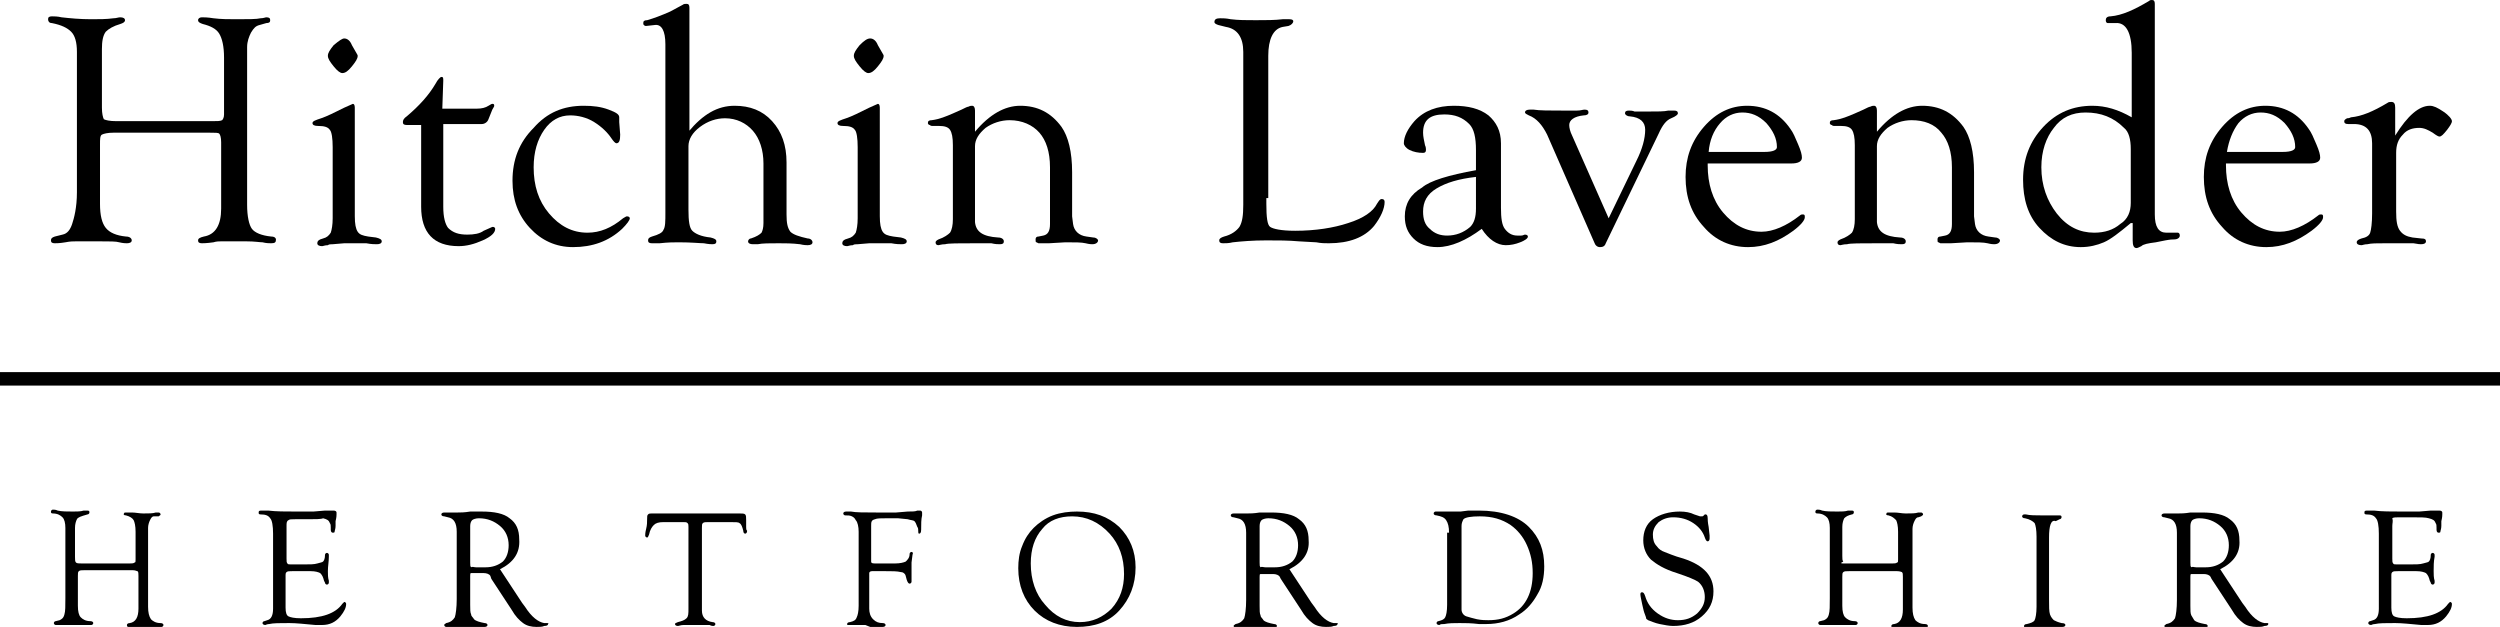 <?xml version="1.0" encoding="utf-8"?>
<!-- Generator: Adobe Illustrator 25.2.0, SVG Export Plug-In . SVG Version: 6.00 Build 0)  -->
<svg version="1.1" id="Layer_1" xmlns="http://www.w3.org/2000/svg" xmlns:xlink="http://www.w3.org/1999/xlink" x="0px" y="0px"
	 viewBox="0 0 260 65.2" style="enable-background:new 0 0 260 65.2;" xml:space="preserve">
<g>
	<g>
		<path d="M12.1,12.6h10c0.5,0,0.8,0,1-0.1c0.1-0.1,0.2-0.3,0.2-0.6V6c0-1.2-0.2-2-0.5-2.5c-0.3-0.5-0.9-0.8-1.7-1
			c-0.3-0.1-0.5-0.2-0.5-0.4c0-0.2,0.2-0.3,0.4-0.3c0.2,0,0.6,0,1.2,0.1C23,2,23.8,2,24.6,2c1.2,0,2.1,0,2.5-0.1
			c0.3,0,0.5-0.1,0.6-0.1c0.3,0,0.4,0.1,0.4,0.3c0,0.2-0.1,0.3-0.4,0.3l-0.7,0.2c-0.4,0.1-0.6,0.3-0.9,0.8c-0.2,0.4-0.4,0.9-0.4,1.5
			v16.4c0,1.2,0.2,2.1,0.5,2.5s1,0.7,2,0.8c0.4,0,0.5,0.2,0.5,0.3c0,0.3-0.1,0.4-0.5,0.4c-0.2,0-0.5,0-0.9-0.1
			c-0.3,0-0.8-0.1-1.7-0.1l-1.3,0l-1.3,0c-0.2,0-0.5,0-0.8,0.1c-0.7,0.1-1.1,0.1-1.2,0.1c-0.3,0-0.4-0.1-0.4-0.3
			c0-0.2,0.2-0.3,0.6-0.4c1.2-0.2,1.8-1.2,1.8-2.9l0-0.7v-6.2c0-0.5-0.1-0.8-0.2-0.9c-0.1-0.1-0.4-0.1-1-0.1h-10
			c-0.6,0-1,0.1-1.2,0.2c-0.2,0.1-0.2,0.5-0.2,1v6.2c0,1.2,0.2,2,0.6,2.5c0.4,0.5,1.1,0.8,2.1,0.9c0.4,0,0.6,0.2,0.6,0.4
			c0,0.2-0.2,0.3-0.5,0.3c-0.1,0-0.4,0-0.8-0.1c-0.3-0.1-1-0.1-2-0.1l-1.4,0l-1.1,0c-0.3,0-0.6,0-1.1,0.1c-0.6,0.1-0.9,0.1-1.1,0.1
			c-0.3,0-0.4-0.1-0.4-0.3c0-0.2,0.1-0.3,0.4-0.4l0.8-0.2c0.5-0.1,0.8-0.5,1-1.1S8,21.6,8,20V5.4c0-1-0.2-1.7-0.6-2.1
			c-0.4-0.4-1-0.7-2-0.9C5.1,2.4,5,2.2,5,2c0-0.2,0.1-0.3,0.4-0.3c0.2,0,0.6,0,1,0.1C7.3,1.9,8.3,2,9.5,2c0.8,0,1.6,0,2.3-0.1
			c0.3,0,0.5-0.1,0.7-0.1c0.3,0,0.5,0.1,0.5,0.3c0,0.2-0.2,0.3-0.5,0.4C11.8,2.7,11.3,3,11,3.3c-0.3,0.4-0.4,1-0.4,1.8v6.1
			c0,0.6,0.1,1,0.2,1.2C11,12.5,11.4,12.6,12.1,12.6z"/>
		<path d="M36.9,22.5c0,0.8,0.1,1.3,0.3,1.6c0.2,0.3,0.5,0.4,1.1,0.5l0.8,0.1c0.4,0.1,0.6,0.2,0.6,0.4c0,0.2-0.2,0.3-0.5,0.3
			c-0.2,0-0.6,0-1.1-0.1c-0.3,0-0.7,0-1.2,0l-1.1,0l-1.2,0.1c-0.2,0-0.4,0-0.5,0.1c-0.3,0-0.5,0.1-0.6,0.1c-0.3,0-0.5-0.1-0.5-0.3
			c0-0.2,0.1-0.3,0.3-0.4l0.3-0.1c0.4-0.1,0.6-0.3,0.8-0.6c0.1-0.3,0.2-0.8,0.2-1.5v-7.4c0-0.9-0.1-1.6-0.3-1.8
			c-0.2-0.3-0.6-0.4-1.2-0.4c-0.4,0-0.6-0.1-0.6-0.3c0-0.2,0.3-0.3,0.9-0.5c0.6-0.2,1.4-0.6,2.4-1.1l0.9-0.4c0.1,0,0.2,0.1,0.2,0.4
			V22.5z M35.8,4c0.3,0,0.6,0.2,0.8,0.7l0.4,0.7c0.1,0.2,0.2,0.3,0.2,0.4c0,0.3-0.2,0.6-0.6,1.1c-0.4,0.5-0.7,0.7-1,0.7
			c-0.2,0-0.5-0.2-0.9-0.7c-0.4-0.5-0.6-0.8-0.6-1.1c0-0.3,0.2-0.6,0.6-1.1C35.3,4.2,35.6,4,35.8,4z"/>
		<path d="M46.1,13v8.5c0,1.1,0.2,1.8,0.5,2.2c0.5,0.5,1.1,0.7,2,0.7c0.7,0,1.3-0.1,1.7-0.4l0.9-0.4l0.1,0c0.1,0,0.2,0.1,0.2,0.2
			c0,0.4-0.4,0.8-1.3,1.2s-1.7,0.6-2.5,0.6c-2.6,0-3.9-1.4-3.9-4.1V13h-1.5c-0.3,0-0.4-0.1-0.4-0.3c0-0.2,0.1-0.4,0.4-0.6
			c1.3-1.1,2.3-2.2,3-3.4C45.5,8.3,45.8,8,45.9,8c0.2,0,0.2,0.1,0.2,0.4l-0.1,2.9h3.6c0.5,0,0.9-0.1,1.2-0.3
			c0.2-0.1,0.3-0.2,0.4-0.2c0.1,0,0.2,0,0.2,0.2c0,0.1-0.1,0.2-0.2,0.4l-0.4,1c-0.1,0.3-0.4,0.5-0.7,0.5H46.1z"/>
		<path d="M60.7,11c1,0,1.8,0.1,2.6,0.4s1.1,0.5,1.1,0.8l0,0.5l0.1,1.3c0,0.6-0.1,0.9-0.4,0.9c-0.1,0-0.3-0.2-0.5-0.5
			c-0.4-0.6-1-1.2-1.8-1.7C61,12.2,60.1,12,59.3,12c-1.1,0-2,0.5-2.7,1.5c-0.7,1-1.1,2.3-1.1,3.9c0,1.9,0.5,3.5,1.6,4.8
			c1.1,1.3,2.4,2,4,2c1.3,0,2.5-0.5,3.7-1.5c0.2-0.1,0.3-0.2,0.4-0.2c0.2,0,0.3,0.1,0.3,0.2c0,0.2-0.3,0.6-0.8,1.1
			c-1.4,1.3-3.1,1.9-5.1,1.9c-1.8,0-3.3-0.7-4.5-2c-1.2-1.3-1.8-2.9-1.8-4.9c0-2.2,0.7-4,2.2-5.5C56.9,11.7,58.6,11,60.7,11z"/>
		<path d="M71.6,13.7c1.5-1.8,3-2.7,4.8-2.7c1.6,0,2.9,0.5,3.9,1.6c1,1.1,1.5,2.5,1.5,4.3v5.4c0,0.9,0.1,1.4,0.4,1.8
			c0.3,0.3,0.9,0.5,1.8,0.7c0.3,0,0.5,0.2,0.5,0.4c0,0.2-0.2,0.3-0.5,0.3c-0.1,0-0.4,0-0.8-0.1c-0.8-0.1-1.6-0.1-2.2-0.1
			c-1,0-1.7,0-2.2,0.1c-0.3,0-0.4,0-0.5,0c-0.3,0-0.5-0.1-0.5-0.3c0-0.1,0.1-0.3,0.3-0.3c0.6-0.2,0.9-0.4,1.1-0.6
			c0.1-0.2,0.2-0.5,0.2-1l0-0.5V17c0-1.4-0.4-2.6-1.1-3.4c-0.7-0.8-1.7-1.3-2.9-1.3c-0.9,0-1.8,0.3-2.6,0.9c-0.8,0.6-1.2,1.3-1.2,2
			v6.6c0,1.2,0.1,1.9,0.4,2.2c0.3,0.3,0.9,0.6,1.9,0.7c0.4,0.1,0.6,0.2,0.6,0.4c0,0.2-0.1,0.3-0.4,0.3c-0.1,0-0.4,0-0.9-0.1
			c-0.4,0-1.3-0.1-2.6-0.1c-0.5,0-1.1,0-2,0.1c-0.4,0-0.6,0-0.8,0c-0.3,0-0.4-0.1-0.4-0.3c0-0.2,0.1-0.3,0.4-0.4
			c0.7-0.2,1.1-0.4,1.2-0.7c0.2-0.3,0.2-0.9,0.2-1.8V4.6c0-1.4-0.4-2.1-1.1-2l-0.9,0.1c-0.1,0-0.2,0-0.2-0.1c-0.1,0-0.1-0.1-0.1-0.2
			c0-0.2,0.1-0.3,0.4-0.3c0.7-0.2,1.5-0.5,2.4-0.9L71,0.5c0.1-0.1,0.3-0.1,0.4-0.1c0.2,0,0.3,0.1,0.3,0.4c0,0.1,0,0.2,0,0.4
			c0,0.2,0,0.5,0,0.9V13.7z"/>
		<path d="M91.5,22.5c0,0.8,0.1,1.3,0.3,1.6c0.2,0.3,0.5,0.4,1.1,0.5l0.8,0.1c0.4,0.1,0.6,0.2,0.6,0.4c0,0.2-0.2,0.3-0.5,0.3
			c-0.2,0-0.6,0-1.1-0.1c-0.3,0-0.7,0-1.2,0l-1.1,0l-1.2,0.1c-0.2,0-0.4,0-0.5,0.1c-0.3,0-0.5,0.1-0.6,0.1c-0.3,0-0.5-0.1-0.5-0.3
			c0-0.2,0.1-0.3,0.3-0.4l0.3-0.1c0.4-0.1,0.6-0.3,0.8-0.6c0.1-0.3,0.2-0.8,0.2-1.5v-7.4c0-0.9-0.1-1.6-0.3-1.8
			c-0.2-0.3-0.6-0.4-1.2-0.4c-0.4,0-0.6-0.1-0.6-0.3c0-0.2,0.3-0.3,0.9-0.5c0.6-0.2,1.4-0.6,2.4-1.1l0.9-0.4c0.1,0,0.2,0.1,0.2,0.4
			V22.5z M90.5,4c0.3,0,0.6,0.2,0.8,0.7l0.4,0.7c0.1,0.2,0.2,0.3,0.2,0.4c0,0.3-0.2,0.6-0.6,1.1c-0.4,0.5-0.7,0.7-1,0.7
			c-0.2,0-0.5-0.2-0.9-0.7c-0.4-0.5-0.6-0.8-0.6-1.1c0-0.3,0.2-0.6,0.6-1.1C89.9,4.2,90.2,4,90.5,4z"/>
		<path d="M101.4,13.7c1.5-1.8,3.1-2.7,4.7-2.7c1.8,0,3.2,0.7,4.3,2.2c0.7,1,1.1,2.6,1.1,4.7v4.1l0,0.5l0.1,0.8
			c0.1,0.7,0.6,1.2,1.4,1.3l0.7,0.1c0.3,0,0.5,0.2,0.5,0.3c0,0.2-0.2,0.4-0.6,0.4c-0.1,0-0.3,0-0.7-0.1c-0.4-0.1-1.1-0.1-2.1-0.1
			l-1.7,0.1h-0.6l-0.5,0l-0.2-0.1c-0.1,0-0.1-0.1-0.1-0.3c0-0.2,0.1-0.3,0.3-0.3l0.5-0.1c0.5-0.1,0.7-0.5,0.7-1.2v-5.9
			c0-1.6-0.4-2.8-1.1-3.6s-1.8-1.3-3.1-1.3c-0.9,0-1.8,0.3-2.5,0.8c-0.7,0.6-1.1,1.2-1.1,1.9v6.5l0,0.5l0,0.9c0.1,1,0.8,1.5,2.4,1.6
			c0.4,0,0.6,0.2,0.6,0.4s-0.1,0.3-0.4,0.3c-0.2,0-0.5,0-0.9-0.1c-0.2,0-0.7,0-1.6,0c-1.8,0-2.9,0-3.2,0.1c-0.4,0-0.6,0.1-0.7,0.1
			c-0.2,0-0.3-0.1-0.3-0.3c0-0.1,0.1-0.2,0.3-0.3c0.6-0.2,1-0.5,1.2-0.7c0.2-0.3,0.3-0.8,0.3-1.4v-7.7c0-0.8-0.1-1.3-0.3-1.6
			s-0.6-0.4-1.1-0.4l-0.7,0c-0.1,0-0.2,0-0.3-0.1c-0.1,0-0.2-0.1-0.2-0.2c0-0.2,0.1-0.3,0.4-0.3c0.8-0.1,1.5-0.4,2.2-0.7l0.9-0.4
			c0.4-0.2,0.6-0.3,0.7-0.3c0.2-0.1,0.3-0.1,0.4-0.1c0.2,0,0.3,0.2,0.3,0.5c0,0.2,0,0.4,0,0.6V13.7z"/>
		<path d="M131.7,20.6l0,0.6c0,1.4,0.1,2.2,0.4,2.4c0.3,0.2,1.1,0.4,2.6,0.4c2.1,0,4-0.3,5.5-0.8c1.6-0.5,2.6-1.2,3-2
			c0.2-0.3,0.3-0.5,0.5-0.5c0.2,0,0.3,0.1,0.3,0.3c0,0.7-0.4,1.6-1.1,2.5c-1,1.2-2.6,1.8-4.7,1.8c-0.4,0-0.8,0-1.3-0.1l-1.8-0.1
			c-1.1-0.1-2.2-0.1-3.4-0.1c-1.4,0-2.6,0.1-3.5,0.2c-0.4,0.1-0.7,0.1-1,0.1c-0.3,0-0.4-0.1-0.4-0.3c0-0.2,0.2-0.3,0.5-0.4
			c0.8-0.2,1.3-0.6,1.6-1c0.3-0.5,0.4-1.2,0.4-2.3l0-0.8V5.4c0-1.5-0.6-2.4-1.8-2.6l-0.8-0.2c-0.3-0.1-0.4-0.2-0.4-0.3
			c0-0.3,0.2-0.4,0.6-0.4c0.3,0,0.6,0,1.1,0.1c0.8,0.1,1.6,0.1,2.6,0.1c1,0,2,0,2.8-0.1c0.4,0,0.7,0,0.7,0c0.3,0,0.4,0.1,0.4,0.2
			c0,0.2-0.2,0.4-0.5,0.5l-0.6,0.1c-1,0.2-1.5,1.3-1.5,3V20.6z"/>
		<path d="M153.5,17.7v-2.1c0-1.3-0.2-2.2-0.7-2.7c-0.7-0.7-1.5-1-2.6-1c-1.5,0-2.2,0.6-2.2,1.9c0,0.4,0.1,0.8,0.2,1.3
			c0.1,0.2,0.1,0.4,0.1,0.5c0,0.2-0.1,0.3-0.3,0.3c-0.5,0-1-0.1-1.4-0.3c-0.4-0.2-0.6-0.5-0.6-0.7c0-0.7,0.4-1.5,1.1-2.3
			c1-1.1,2.4-1.6,4.1-1.6c1.5,0,2.7,0.3,3.6,1c0.8,0.7,1.3,1.6,1.3,2.9v6.7c0,1.1,0.1,1.8,0.4,2.2c0.3,0.4,0.7,0.7,1.3,0.7
			c0.2,0,0.3,0,0.4,0c0.2,0,0.3-0.1,0.4-0.1c0.2,0,0.3,0.1,0.3,0.2c0,0.2-0.3,0.4-0.8,0.6c-0.5,0.2-1,0.3-1.5,0.3
			c-0.9,0-1.8-0.6-2.5-1.7c-1.6,1.2-3.2,1.9-4.6,1.9c-1.1,0-1.9-0.3-2.5-0.9c-0.6-0.6-0.9-1.3-0.9-2.3c0-1.3,0.6-2.3,1.8-3
			C148.7,18.8,150.7,18.2,153.5,17.7z M153.5,18.4c-1.8,0.2-3.1,0.6-4.1,1.2c-1,0.6-1.4,1.4-1.4,2.4c0,0.8,0.2,1.4,0.7,1.8
			c0.5,0.5,1.1,0.7,1.8,0.7c0.9,0,1.7-0.3,2.4-0.9c0.4-0.4,0.6-1,0.6-1.9V18.4z"/>
		<path d="M167.3,22.7l2.9-6c0.6-1.2,0.9-2.3,0.9-3.2c0-0.8-0.5-1.3-1.6-1.4c-0.3,0-0.5-0.2-0.5-0.3c0-0.2,0.1-0.3,0.4-0.3
			c0.1,0,0.4,0,0.6,0.1c0.2,0,0.6,0,1.2,0c1.2,0,1.9,0,2.3-0.1c0.3,0,0.5,0,0.6,0c0.3,0,0.4,0.1,0.4,0.3c0,0.1-0.2,0.3-0.7,0.5
			c-0.5,0.2-0.9,0.7-1.3,1.6L167,25.3c-0.1,0.3-0.3,0.4-0.6,0.4c-0.3,0-0.5-0.2-0.6-0.5L160.9,14c-0.5-1-1.1-1.7-1.9-2
			c-0.2-0.1-0.4-0.2-0.4-0.3c0-0.2,0.2-0.3,0.5-0.3c0.1,0,0.2,0,0.4,0c0.6,0.1,1.6,0.1,3.1,0.1c0.7,0,1.2,0,1.4,0
			c0.4,0,0.6-0.1,0.8-0.1c0.3,0,0.4,0.1,0.4,0.3c0,0.2-0.2,0.3-0.5,0.3c-1,0.1-1.5,0.5-1.5,1c0,0.3,0.1,0.7,0.3,1.1L167.3,22.7z"/>
		<path d="M177.6,16.8l0,0.4c0,1.9,0.5,3.6,1.6,4.9c1.1,1.3,2.4,2,4,2c1.2,0,2.6-0.6,4-1.7c0.1-0.1,0.2-0.1,0.3-0.1
			c0.2,0,0.2,0.1,0.2,0.3c0,0.3-0.4,0.8-1.2,1.4c-1.5,1.1-3,1.7-4.7,1.7c-1.8,0-3.4-0.7-4.6-2.1c-1.3-1.4-1.9-3.1-1.9-5.2
			c0-2,0.6-3.7,1.9-5.2c1.3-1.5,2.8-2.2,4.5-2.2c1.9,0,3.4,0.8,4.5,2.4c0.3,0.4,0.5,0.9,0.8,1.6s0.4,1.1,0.4,1.4
			c0,0.4-0.4,0.6-1.1,0.6l-1.3,0l-1.2,0H177.6z M177.7,15.8h5.8c0.9,0,1.3-0.2,1.3-0.5c0-0.9-0.4-1.7-1.1-2.5
			c-0.8-0.8-1.6-1.1-2.5-1.1c-0.9,0-1.7,0.4-2.3,1.1C178.2,13.6,177.8,14.6,177.7,15.8z"/>
		<path d="M195.2,13.7c1.5-1.8,3.1-2.7,4.7-2.7c1.8,0,3.2,0.7,4.3,2.2c0.7,1,1.1,2.6,1.1,4.7v4.1l0,0.5l0.1,0.8
			c0.1,0.7,0.6,1.2,1.4,1.3l0.7,0.1c0.3,0,0.5,0.2,0.5,0.3c0,0.2-0.2,0.4-0.6,0.4c-0.1,0-0.3,0-0.7-0.1c-0.4-0.1-1.1-0.1-2.1-0.1
			l-1.7,0.1h-0.6l-0.5,0l-0.2-0.1c-0.1,0-0.1-0.1-0.1-0.3c0-0.2,0.1-0.3,0.3-0.3l0.5-0.1c0.5-0.1,0.7-0.5,0.7-1.2v-5.9
			c0-1.6-0.4-2.8-1.1-3.6c-0.7-0.9-1.8-1.3-3.1-1.3c-0.9,0-1.8,0.3-2.5,0.8c-0.7,0.6-1.1,1.2-1.1,1.9v6.5l0,0.5l0,0.9
			c0.1,1,0.8,1.5,2.4,1.6c0.4,0,0.6,0.2,0.6,0.4s-0.1,0.3-0.4,0.3c-0.2,0-0.5,0-0.9-0.1c-0.2,0-0.7,0-1.6,0c-1.8,0-2.9,0-3.2,0.1
			c-0.4,0-0.6,0.1-0.7,0.1c-0.2,0-0.3-0.1-0.3-0.3c0-0.1,0.1-0.2,0.3-0.3c0.6-0.2,1-0.5,1.2-0.7c0.2-0.3,0.3-0.8,0.3-1.4v-7.7
			c0-0.8-0.1-1.3-0.3-1.6c-0.2-0.3-0.6-0.4-1.1-0.4l-0.7,0c-0.1,0-0.2,0-0.3-0.1c-0.1,0-0.2-0.1-0.2-0.2c0-0.2,0.1-0.3,0.4-0.3
			c0.8-0.1,1.5-0.4,2.2-0.7l0.9-0.4c0.4-0.2,0.6-0.3,0.7-0.3c0.2-0.1,0.3-0.1,0.4-0.1c0.2,0,0.3,0.2,0.3,0.5c0,0.2,0,0.4,0,0.6V13.7
			z"/>
		<path d="M221.6,23.2c-1.2,1-2.1,1.7-2.8,2s-1.5,0.5-2.4,0.5c-1.7,0-3.1-0.7-4.3-2c-1.2-1.3-1.7-3-1.7-5c0-2.2,0.7-4,2.1-5.5
			s3.1-2.2,5.1-2.2c1.4,0,2.7,0.4,4.1,1.2V5.5c0-2.1-0.6-3.2-1.7-3.1l-0.6,0c-0.1,0-0.2,0-0.2,0c-0.1,0-0.2-0.1-0.2-0.3
			c0-0.2,0.1-0.4,0.5-0.4c1.2-0.1,2.5-0.7,4-1.6c0.1-0.1,0.2-0.1,0.3-0.1c0.2,0,0.3,0.1,0.3,0.4l0,0.3v21.6c0,1.3,0.4,1.9,1.2,1.9
			l1,0l0.2,0c0.1,0,0.2,0.1,0.2,0.3c0,0.2-0.2,0.4-0.6,0.4c-0.5,0-0.8,0.1-0.9,0.1l-1,0.2c-0.8,0.1-1.3,0.2-1.5,0.4
			c-0.2,0.1-0.4,0.2-0.5,0.2c-0.3,0-0.4-0.3-0.4-0.8V23.2z M221.6,21.1v-5.6c0-1-0.2-1.8-0.7-2.2c-1.1-1.1-2.4-1.6-4-1.6
			c-1.4,0-2.5,0.5-3.3,1.6c-0.8,1-1.3,2.4-1.3,4.1c0,1.9,0.6,3.5,1.6,4.8c1.1,1.4,2.4,2,3.9,2c1.1,0,2-0.3,2.7-0.9
			C221.3,22.8,221.6,22,221.6,21.1z"/>
		<path d="M231.5,16.8l0,0.4c0,1.9,0.5,3.6,1.6,4.9c1.1,1.3,2.4,2,4,2c1.2,0,2.6-0.6,4-1.7c0.1-0.1,0.2-0.1,0.3-0.1
			c0.2,0,0.2,0.1,0.2,0.3c0,0.3-0.4,0.8-1.2,1.4c-1.5,1.1-3,1.7-4.7,1.7c-1.8,0-3.4-0.7-4.6-2.1c-1.3-1.4-1.9-3.1-1.9-5.2
			c0-2,0.6-3.7,1.9-5.2c1.3-1.5,2.8-2.2,4.5-2.2c1.9,0,3.4,0.8,4.5,2.4c0.3,0.4,0.5,0.9,0.8,1.6c0.3,0.7,0.4,1.1,0.4,1.4
			c0,0.4-0.4,0.6-1.1,0.6l-1.3,0l-1.2,0H231.5z M231.6,15.8h5.8c0.9,0,1.3-0.2,1.3-0.5c0-0.9-0.4-1.7-1.1-2.5
			c-0.8-0.8-1.6-1.1-2.5-1.1c-0.9,0-1.7,0.4-2.3,1.1C232.2,13.6,231.8,14.6,231.6,15.8z"/>
		<path d="M249.1,14.1c1.3-2.1,2.5-3.1,3.6-3.1c0.4,0,0.8,0.2,1.4,0.6c0.6,0.4,0.9,0.8,0.9,1c0,0.2-0.2,0.5-0.5,0.9
			c-0.4,0.5-0.6,0.7-0.8,0.7c-0.1,0-0.3-0.1-0.7-0.4c-0.5-0.3-0.9-0.5-1.4-0.5c-0.7,0-1.3,0.2-1.7,0.7c-0.5,0.5-0.7,1.1-0.7,1.9V22
			c0,1,0.1,1.6,0.4,2c0.3,0.4,0.7,0.6,1.3,0.7l0.9,0.1c0.4,0,0.5,0.1,0.5,0.3c0,0.2-0.2,0.3-0.5,0.3c-0.1,0-0.3,0-0.8-0.1
			c-0.2,0-0.5,0-1,0l-1.2,0h-0.7c-0.9,0-1.5,0-1.9,0.1c-0.3,0-0.5,0.1-0.6,0.1c-0.3,0-0.5-0.1-0.5-0.3c0-0.2,0.2-0.3,0.5-0.4
			c0.5-0.1,0.8-0.3,0.9-0.6c0.1-0.3,0.2-1,0.2-2v-7.3c0-1.3-0.6-2-1.9-2l-0.6,0c-0.3,0-0.4-0.1-0.4-0.3c0-0.1,0.1-0.2,0.3-0.3
			c0.1,0,0.2,0,0.4-0.1c1.1-0.1,2.3-0.6,3.8-1.5c0.1-0.1,0.3-0.1,0.4-0.1c0.3,0,0.4,0.2,0.4,0.6l0,0.3V14.1z"/>
	</g>
	<g>
		<path d="M8.5,58.6h5c0.2,0,0.4,0,0.5-0.1c0.1,0,0.1-0.1,0.1-0.3v-2.9c0-0.6-0.1-1-0.2-1.2c-0.1-0.2-0.4-0.4-0.8-0.5
			c-0.2,0-0.3-0.1-0.2-0.2c0-0.1,0.1-0.1,0.2-0.1c0.1,0,0.3,0,0.6,0c0.4,0,0.8,0.1,1.2,0.1c0.6,0,1,0,1.3-0.1c0.2,0,0.3,0,0.3,0
			c0.1,0,0.2,0.1,0.2,0.2c0,0.1-0.1,0.1-0.2,0.2L16,53.7c-0.2,0-0.3,0.2-0.4,0.4s-0.2,0.5-0.2,0.8v8.2c0,0.6,0.1,1,0.3,1.3
			c0.2,0.2,0.5,0.4,1,0.4c0.2,0,0.3,0.1,0.3,0.2c0,0.1-0.1,0.2-0.2,0.2c-0.1,0-0.3,0-0.4,0c-0.1,0-0.4,0-0.8,0l-0.6,0l-0.6,0
			c-0.1,0-0.2,0-0.4,0c-0.4,0-0.5,0-0.6,0c-0.1,0-0.2,0-0.2-0.2c0-0.1,0.1-0.2,0.3-0.2c0.6-0.1,0.9-0.6,0.9-1.5l0-0.3v-3.1
			c0-0.3,0-0.4-0.1-0.5c-0.1,0-0.2-0.1-0.5-0.1h-5c-0.3,0-0.5,0-0.6,0.1s-0.1,0.2-0.1,0.5V63c0,0.6,0.1,1,0.3,1.2
			c0.2,0.2,0.5,0.4,1,0.4c0.2,0,0.3,0.1,0.3,0.2c0,0.1-0.1,0.2-0.2,0.2c-0.1,0-0.2,0-0.4,0c-0.2,0-0.5,0-1,0l-0.7,0l-0.6,0
			c-0.1,0-0.3,0-0.5,0c-0.3,0-0.5,0-0.5,0c-0.1,0-0.2-0.1-0.2-0.2c0-0.1,0.1-0.2,0.2-0.2l0.4-0.1c0.2-0.1,0.4-0.2,0.5-0.6
			c0.1-0.3,0.1-0.9,0.1-1.7v-7.3c0-0.5-0.1-0.9-0.3-1.1c-0.2-0.2-0.5-0.4-1-0.4c-0.2,0-0.2-0.1-0.2-0.2c0-0.1,0.1-0.2,0.2-0.2
			c0.1,0,0.3,0,0.5,0.1c0.4,0.1,1,0.1,1.6,0.1c0.4,0,0.8,0,1.1-0.1c0.2,0,0.3,0,0.4,0c0.2,0,0.2,0.1,0.2,0.2c0,0.1-0.1,0.2-0.2,0.2
			C8.4,53.7,8.1,53.8,8,54c-0.1,0.2-0.2,0.5-0.2,0.9v3c0,0.3,0,0.5,0.1,0.6C8,58.6,8.2,58.6,8.5,58.6z"/>
		<path d="M29.8,54.7v3.4c0,0.3,0,0.4,0.1,0.5c0,0.1,0.2,0.1,0.4,0.1h1.3c0.6,0,1.1,0,1.4-0.1c0.3-0.1,0.5-0.1,0.6-0.2
			c0.1-0.1,0.2-0.3,0.2-0.7c0-0.1,0.1-0.2,0.2-0.2c0.1,0,0.2,0.1,0.2,0.2c0,0,0,0.1,0,0.2c0,0.5-0.1,1-0.1,1.5c0,0.3,0,0.7,0.1,1
			c0,0.1,0,0.2,0,0.2c0,0.1-0.1,0.2-0.2,0.2c-0.1,0-0.2-0.1-0.2-0.2l-0.1-0.2c-0.1-0.4-0.2-0.6-0.4-0.8c-0.2-0.1-0.5-0.2-1-0.2h-1.9
			c-0.3,0-0.5,0-0.6,0.1c-0.1,0.1-0.1,0.2-0.1,0.3l0,0.3v3.1c0,0.5,0.1,0.8,0.3,0.9c0.2,0.1,0.6,0.2,1.3,0.2c2.2,0,3.6-0.5,4.3-1.5
			c0.1-0.1,0.1-0.1,0.2-0.2c0.1,0,0.2,0.1,0.2,0.2c0,0.4-0.2,0.8-0.6,1.3c-0.5,0.6-1.1,0.9-1.9,0.9c-0.2,0-0.4,0-0.7,0
			c-1.1-0.1-2-0.2-2.7-0.2c-1,0-1.7,0-2.1,0.1c-0.2,0-0.4,0.1-0.4,0.1c-0.2,0-0.3-0.1-0.3-0.2c0-0.1,0.1-0.2,0.2-0.2l0.3-0.1
			c0.4-0.1,0.6-0.5,0.6-1.2l0-0.6v-7.2c0-0.8-0.1-1.4-0.3-1.6c-0.2-0.3-0.5-0.4-1-0.4c-0.2,0-0.2-0.1-0.2-0.2c0-0.2,0.1-0.2,0.4-0.2
			c0.1,0,0.3,0,0.6,0c0.8,0.1,1.8,0.1,2.9,0.1c0.7,0,1.3,0,1.8,0l1.2-0.1c0.3,0,0.5,0,0.6,0c0.2,0,0.3,0,0.3,0
			c0.2,0,0.3,0.1,0.3,0.2c0,0.1,0,0.1,0,0.2c0,0.1,0,0.3-0.1,0.7l0,0.5c0,0.3-0.1,0.5-0.1,0.6c0,0.1-0.1,0.1-0.2,0.1
			c-0.1,0-0.2-0.1-0.2-0.3v-0.2c0-0.2,0-0.4-0.1-0.5c-0.1-0.3-0.3-0.4-0.7-0.5C33.4,54,32.8,54,32,54h-1.3c-0.4,0-0.6,0-0.7,0.1
			C29.8,54.2,29.8,54.4,29.8,54.7z"/>
		<path d="M52,59.2l2.3,3.5l0.3,0.4c0.7,1.1,1.4,1.6,2,1.7l0.3,0c0.1,0,0.2,0,0.1,0.1c0,0.1-0.1,0.2-0.4,0.2
			c-0.2,0.1-0.5,0.1-0.8,0.1c-0.5,0-1-0.1-1.4-0.4c-0.4-0.3-0.8-0.7-1.2-1.4l-2.1-3.2L51,59.9c-0.1-0.2-0.4-0.3-0.7-0.3h-1.1l-0.2,0
			c-0.1,0-0.1,0.1-0.1,0.3v2.7l0,0.3c0,0.5,0,0.8,0.1,1c0,0.2,0.2,0.3,0.3,0.5c0.2,0.2,0.6,0.3,1.1,0.4c0.2,0,0.3,0.1,0.3,0.2
			c0,0.1-0.1,0.2-0.3,0.2c-0.1,0-0.2,0-0.5,0c-0.2,0-0.6,0-1.1,0l-0.8,0l-0.4,0c-0.2,0-0.4,0-0.7,0c-0.2,0-0.4,0-0.5,0
			c-0.1,0-0.2-0.1-0.2-0.2c0-0.1,0.1-0.1,0.2-0.2c0.5-0.1,0.7-0.3,0.9-0.6c0.1-0.3,0.2-1,0.2-1.9v-6.1l0-0.9c0-0.9-0.3-1.4-0.9-1.5
			l-0.4-0.1c-0.2,0-0.3-0.1-0.3-0.2c0-0.1,0.1-0.2,0.3-0.2c0,0,0.2,0,0.6,0c0.2,0,0.5,0,0.8,0c0.3,0,0.7,0,1.3-0.1
			c0.5,0,0.9,0,1.2,0c1.3,0,2.3,0.2,2.9,0.7c0.7,0.5,1,1.2,1,2.2C54.1,57.5,53.4,58.5,52,59.2z M49.5,59h1c0.7,0,1.3-0.2,1.8-0.6
			c0.4-0.4,0.6-1,0.6-1.7c0-0.8-0.3-1.5-0.9-2c-0.6-0.5-1.3-0.8-2.2-0.8c-0.3,0-0.6,0.1-0.7,0.2c-0.1,0.1-0.2,0.3-0.2,0.6l0,0.3v3.5
			c0,0.3,0,0.4,0.1,0.5C49.1,58.9,49.3,59,49.5,59z"/>
		<path d="M76,54.3h-2.4c-0.2,0-0.4,0-0.5,0.1c-0.1,0.1-0.1,0.2-0.1,0.5v8.3l0,0.3c0,0.7,0.4,1.1,1.1,1.2c0.2,0,0.3,0.1,0.3,0.2
			c0,0.1-0.1,0.2-0.2,0.2c-0.1,0-0.2,0-0.4-0.1c-0.1,0-0.4,0-0.8,0l-0.6,0l-0.7,0c-0.2,0-0.4,0-0.6,0c-0.3,0-0.5,0.1-0.6,0.1
			c-0.2,0-0.3-0.1-0.3-0.2c0-0.1,0.1-0.1,0.3-0.2c0.4-0.1,0.7-0.2,0.9-0.4c0.2-0.2,0.2-0.5,0.2-1V55l0-0.2c0-0.2,0-0.3-0.1-0.4
			c-0.1-0.1-0.2-0.1-0.4-0.1H69c-0.5,0-0.8,0.1-1,0.3c-0.2,0.2-0.4,0.5-0.5,1c-0.1,0.2-0.1,0.3-0.2,0.3c-0.1,0-0.2-0.1-0.2-0.2
			c0-0.1,0-0.3,0.1-0.7c0.1-0.4,0.1-0.7,0.1-1c0-0.3,0-0.4,0.1-0.5c0.1-0.1,0.2-0.1,0.4-0.1h9.1c0.3,0,0.5,0,0.6,0.1
			c0.1,0.1,0.1,0.3,0.1,0.6c0,0.3,0,0.6,0,0.7c0,0.2,0,0.3,0.1,0.4c0,0.2-0.1,0.3-0.2,0.3c-0.1,0-0.2-0.1-0.2-0.3
			c-0.1-0.4-0.2-0.7-0.4-0.8C76.8,54.3,76.5,54.3,76,54.3z"/>
		<path d="M90.6,54.7V58l0,0.2v0.2c0,0.2,0.2,0.2,0.5,0.2l0.7,0l0.3,0l1,0c0.5,0,0.9-0.1,1.1-0.2c0.2-0.2,0.4-0.4,0.4-0.8
			c0-0.1,0.1-0.2,0.2-0.2c0.1,0,0.2,0.1,0.1,0.3l-0.1,0.8c0,0.1,0,0.3,0,0.5c0,0.7,0,1.1,0,1.3c0,0.1,0,0.2,0,0.2
			c0,0.1-0.1,0.2-0.2,0.2c-0.1,0-0.2-0.1-0.3-0.4c-0.1-0.3-0.1-0.5-0.2-0.6c-0.1-0.1-0.2-0.2-0.4-0.2c-0.4-0.1-0.9-0.1-1.7-0.1
			c-0.7,0-1.1,0-1.3,0s-0.3,0.1-0.3,0.2c0,0.1,0,0.3,0,0.5v3.2c0,0.4,0.1,0.8,0.4,1.1s0.6,0.4,1,0.4c0.2,0,0.3,0.1,0.3,0.2
			c0,0.1-0.1,0.2-0.3,0.2c-0.1,0-0.3,0-0.5,0c-0.2,0-0.5,0-0.8,0L90,65l-0.7,0c-0.1,0-0.3,0-0.6,0c-0.2,0-0.3,0-0.4,0
			c-0.2,0-0.2,0-0.2-0.1c0-0.1,0.1-0.2,0.3-0.2c0.4-0.1,0.6-0.2,0.7-0.5c0.1-0.2,0.2-0.6,0.2-1.2v-7.7c0-0.5-0.1-1-0.3-1.2
			c-0.1-0.2-0.2-0.3-0.4-0.4s-0.4-0.1-0.7-0.1c-0.1,0-0.2-0.1-0.2-0.2c0-0.1,0.1-0.2,0.3-0.2c0.1,0,0.2,0,0.5,0
			c0.5,0.1,1.4,0.1,2.6,0.1c1.1,0,1.8,0,2.1,0l1.2-0.1c0.5,0,0.8,0,1-0.1c0.1,0,0.2,0,0.3,0c0.1,0,0.2,0.1,0.2,0.2
			c0,0.1,0,0.2,0,0.3c-0.1,0.4-0.1,0.9-0.1,1.5c0,0.3-0.1,0.4-0.2,0.4c-0.1,0-0.1-0.1-0.1-0.2c0-0.2,0-0.4-0.1-0.5
			c-0.1-0.3-0.2-0.5-0.3-0.6c-0.1-0.1-0.4-0.1-0.7-0.2l-1-0.1c-0.3,0-0.7,0-1.2,0c-0.6,0-1,0-1.2,0.1C90.6,54.1,90.6,54.3,90.6,54.7
			z"/>
		<path d="M112,53.2c1.8,0,3.2,0.5,4.4,1.6c1.1,1.1,1.7,2.5,1.7,4.2c0,1.8-0.6,3.3-1.7,4.5s-2.6,1.7-4.4,1.7c-1.8,0-3.3-0.6-4.4-1.7
			c-1.1-1.1-1.7-2.6-1.7-4.4c0-0.8,0.1-1.6,0.4-2.3c0.3-0.8,0.7-1.4,1.2-1.9c0.5-0.5,1.2-1,2-1.3C110.3,53.3,111.2,53.2,112,53.2z
			 M111.5,53.7c-1.3,0-2.4,0.4-3.1,1.3c-0.8,0.9-1.2,2.1-1.2,3.6c0,1.7,0.5,3.2,1.5,4.3c1,1.2,2.2,1.8,3.6,1.8
			c1.3,0,2.4-0.5,3.3-1.4c0.9-1,1.3-2.2,1.3-3.6c0-1.7-0.5-3.1-1.5-4.2C114.3,54.3,113,53.7,111.5,53.7z"/>
		<path d="M134.1,59.2l2.3,3.5l0.3,0.4c0.7,1.1,1.4,1.6,2,1.7l0.3,0c0.1,0,0.2,0,0.1,0.1c0,0.1-0.1,0.2-0.4,0.2
			c-0.2,0.1-0.5,0.1-0.8,0.1c-0.5,0-1-0.1-1.4-0.4c-0.4-0.3-0.8-0.7-1.2-1.4l-2.1-3.2l-0.1-0.2c-0.1-0.2-0.4-0.3-0.7-0.3h-1.1
			l-0.2,0c-0.1,0-0.1,0.1-0.1,0.3v2.7l0,0.3c0,0.5,0,0.8,0.1,1c0,0.2,0.2,0.3,0.3,0.5c0.2,0.2,0.6,0.3,1.1,0.4
			c0.2,0,0.3,0.1,0.3,0.2c0,0.1-0.1,0.2-0.3,0.2c-0.1,0-0.2,0-0.5,0c-0.2,0-0.6,0-1.1,0l-0.8,0l-0.4,0c-0.2,0-0.4,0-0.7,0
			c-0.2,0-0.4,0-0.5,0c-0.1,0-0.2-0.1-0.2-0.2c0-0.1,0.1-0.1,0.2-0.2c0.5-0.1,0.7-0.3,0.9-0.6c0.1-0.3,0.2-1,0.2-1.9v-6.1l0-0.9
			c0-0.9-0.3-1.4-0.9-1.5l-0.4-0.1c-0.2,0-0.3-0.1-0.3-0.2c0-0.1,0.1-0.2,0.3-0.2c0,0,0.2,0,0.6,0c0.2,0,0.5,0,0.8,0
			c0.3,0,0.7,0,1.3-0.1c0.5,0,0.9,0,1.2,0c1.3,0,2.3,0.2,2.9,0.7c0.7,0.5,1,1.2,1,2.2C136.2,57.5,135.5,58.5,134.1,59.2z M131.6,59
			h1c0.7,0,1.3-0.2,1.8-0.6c0.4-0.4,0.6-1,0.6-1.7c0-0.8-0.3-1.5-0.9-2c-0.6-0.5-1.3-0.8-2.2-0.8c-0.3,0-0.6,0.1-0.7,0.2
			c-0.1,0.1-0.2,0.3-0.2,0.6l0,0.3v3.5c0,0.3,0,0.4,0.1,0.5C131.2,58.9,131.4,59,131.6,59z"/>
		<path d="M150.7,55.4c0-0.6-0.1-1-0.3-1.3c-0.2-0.3-0.5-0.4-1-0.5c-0.2,0-0.3-0.1-0.3-0.2c0-0.1,0.1-0.2,0.2-0.2l0.7,0
			c0.1,0,0.3,0,0.6,0c0.6,0,1,0,1.3,0l0.8-0.1c0.3,0,0.7,0,1.1,0c2.3,0,4.1,0.6,5.2,1.7c1.1,1.1,1.6,2.4,1.6,4.1
			c0,1.1-0.2,2.1-0.7,2.9c-0.5,0.9-1.1,1.6-1.9,2.1c-1,0.7-2.2,1-3.4,1c-0.1,0-0.4,0-0.8,0c-0.8-0.1-1.4-0.1-2-0.1
			c-0.6,0-1.1,0-1.6,0.1c-0.2,0-0.4,0-0.5,0.1c-0.2,0-0.3-0.1-0.3-0.2c0-0.1,0.1-0.2,0.2-0.2c0.4-0.1,0.6-0.2,0.7-0.4
			c0.1-0.2,0.2-0.6,0.2-1.3V55.4z M152,54.7v8.7c0,0.3,0.2,0.6,0.5,0.7c0.3,0.1,0.7,0.2,1.1,0.3c0.5,0.1,0.9,0.1,1.2,0.1
			c1,0,1.8-0.2,2.6-0.7c1.3-0.8,2-2.2,2-4.2c0-1.1-0.2-2-0.6-2.9c-0.4-0.9-1-1.6-1.7-2.1c-0.9-0.6-1.9-0.9-3.2-0.9
			c-0.9,0-1.5,0.1-1.7,0.3C152.1,54.2,152,54.4,152,54.7z"/>
		<path d="M174.7,53.2c0.6,0,1.1,0.1,1.5,0.3l0.6,0.2c0.1,0,0.1,0,0.2,0c0.1,0,0.1,0,0.2-0.1l0.1-0.1c0,0,0,0,0.1,0
			c0.1,0,0.2,0.1,0.2,0.4c0,0.1,0,0.4,0.1,0.9l0.1,0.9c0,0.2,0,0.3,0,0.3c0,0.2-0.1,0.3-0.2,0.3c-0.1,0-0.2-0.1-0.3-0.4
			c-0.2-0.6-0.6-1.1-1.2-1.5c-0.6-0.4-1.3-0.6-2.1-0.6c-0.6,0-1.1,0.2-1.5,0.5c-0.4,0.4-0.6,0.8-0.6,1.3c0,0.5,0.1,0.9,0.4,1.2
			c0.2,0.3,0.5,0.5,0.8,0.6c0.3,0.1,0.9,0.4,2,0.7c2.1,0.7,3.1,1.8,3.1,3.4c0,1.1-0.4,1.9-1.2,2.6c-0.8,0.7-1.8,1-3,1
			c-0.4,0-0.9-0.1-1.4-0.2s-0.9-0.3-1.2-0.4c-0.1-0.1-0.2-0.1-0.2-0.2c0-0.1-0.1-0.3-0.2-0.6c0,0-0.1-0.3-0.2-0.8
			c-0.1-0.5-0.2-0.9-0.2-1.1c0-0.2,0.1-0.2,0.2-0.2c0.1,0,0.2,0.1,0.3,0.4c0.2,0.7,0.6,1.3,1.3,1.8c0.7,0.5,1.4,0.7,2.1,0.7
			c0.8,0,1.4-0.2,2-0.7c0.5-0.5,0.8-1,0.8-1.7c0-0.6-0.2-1.2-0.7-1.6c-0.3-0.2-1-0.5-2.2-0.9c-1.3-0.4-2.1-0.9-2.7-1.4
			c-0.5-0.5-0.8-1.2-0.8-2c0-0.9,0.3-1.7,1-2.2S173.6,53.2,174.7,53.2z"/>
		<path d="M191.8,58.6h5c0.2,0,0.4,0,0.5-0.1c0.1,0,0.1-0.1,0.1-0.3v-2.9c0-0.6-0.1-1-0.2-1.2c-0.2-0.2-0.4-0.4-0.8-0.5
			c-0.2,0-0.3-0.1-0.2-0.2c0-0.1,0.1-0.1,0.2-0.1c0.1,0,0.3,0,0.6,0c0.4,0,0.8,0.1,1.2,0.1c0.6,0,1,0,1.3-0.1c0.2,0,0.3,0,0.3,0
			c0.1,0,0.2,0.1,0.2,0.2c0,0.1-0.1,0.1-0.2,0.2l-0.3,0.1c-0.2,0-0.3,0.2-0.4,0.4s-0.2,0.5-0.2,0.8v8.2c0,0.6,0.1,1,0.3,1.3
			c0.2,0.2,0.5,0.4,1,0.4c0.2,0,0.3,0.1,0.3,0.2c0,0.1-0.1,0.2-0.2,0.2c-0.1,0-0.3,0-0.4,0c-0.1,0-0.4,0-0.8,0l-0.6,0l-0.6,0
			c-0.1,0-0.2,0-0.4,0c-0.4,0-0.5,0-0.6,0c-0.1,0-0.2,0-0.2-0.2c0-0.1,0.1-0.2,0.3-0.2c0.6-0.1,0.9-0.6,0.9-1.5l0-0.3v-3.1
			c0-0.3,0-0.4-0.1-0.5c0,0-0.2-0.1-0.5-0.1h-5c-0.3,0-0.5,0-0.6,0.1c-0.1,0.1-0.1,0.2-0.1,0.5V63c0,0.6,0.1,1,0.3,1.2
			c0.2,0.2,0.5,0.4,1,0.4c0.2,0,0.3,0.1,0.3,0.2c0,0.1-0.1,0.2-0.2,0.2c-0.1,0-0.2,0-0.4,0c-0.2,0-0.5,0-1,0l-0.7,0l-0.6,0
			c-0.1,0-0.3,0-0.5,0c-0.3,0-0.5,0-0.5,0c-0.1,0-0.2-0.1-0.2-0.2c0-0.1,0.1-0.2,0.2-0.2l0.4-0.1c0.2-0.1,0.4-0.2,0.5-0.6
			c0.1-0.3,0.1-0.9,0.1-1.7v-7.3c0-0.5-0.1-0.9-0.3-1.1c-0.2-0.2-0.5-0.4-1-0.4c-0.2,0-0.2-0.1-0.2-0.2c0-0.1,0.1-0.2,0.2-0.2
			c0.1,0,0.3,0,0.5,0.1c0.4,0.1,1,0.1,1.6,0.1c0.4,0,0.8,0,1.1-0.1c0.2,0,0.3,0,0.4,0c0.2,0,0.2,0.1,0.2,0.2c0,0.1-0.1,0.2-0.2,0.2
			c-0.4,0.1-0.6,0.2-0.8,0.4c-0.1,0.2-0.2,0.5-0.2,0.9v3c0,0.3,0,0.5,0.1,0.6C191.3,58.6,191.5,58.6,191.8,58.6z"/>
		<path d="M213.1,55.9v6.4c0,0.8,0,1.3,0.1,1.6c0.1,0.3,0.3,0.5,0.4,0.6c0.2,0.1,0.4,0.2,0.8,0.3c0.3,0,0.4,0.1,0.4,0.2
			c0,0.1-0.1,0.2-0.3,0.2c-0.1,0-0.2,0-0.3,0c-0.2,0-0.5,0-0.9,0l-1.2,0l-1,0.1c-0.2,0-0.3,0-0.4,0c-0.2,0-0.2-0.1-0.2-0.2
			c0-0.1,0.1-0.2,0.3-0.2c0.4-0.1,0.7-0.2,0.8-0.4c0.1-0.2,0.2-0.7,0.2-1.4v-7.3c0-0.7-0.1-1.2-0.2-1.4c-0.2-0.2-0.5-0.4-1-0.5
			c-0.2,0-0.3-0.1-0.3-0.2c0-0.1,0.1-0.2,0.2-0.2c0,0,0.1,0,0.2,0c0.4,0.1,1,0.1,1.6,0.1c0.4,0,0.8,0,1.1,0l0.6,0c0.1,0,0.2,0,0.2,0
			c0.2,0,0.2,0.1,0.2,0.2c0,0.1-0.1,0.2-0.2,0.2l-0.4,0.2C213.3,54,213.1,54.7,213.1,55.9z"/>
		<path d="M230.9,59.2l2.3,3.5l0.3,0.4c0.7,1.1,1.4,1.6,2,1.7l0.3,0c0.1,0,0.1,0,0.1,0.1c0,0.1-0.1,0.2-0.4,0.2
			c-0.2,0.1-0.5,0.1-0.8,0.1c-0.5,0-1-0.1-1.4-0.4c-0.4-0.3-0.8-0.7-1.2-1.4l-2.1-3.2l-0.1-0.2c-0.1-0.2-0.4-0.3-0.7-0.3h-1.1
			l-0.2,0c-0.1,0-0.1,0.1-0.1,0.3v2.7l0,0.3c0,0.5,0,0.8,0.1,1s0.2,0.3,0.3,0.5c0.2,0.2,0.6,0.3,1.1,0.4c0.2,0,0.3,0.1,0.3,0.2
			c0,0.1-0.1,0.2-0.3,0.2c-0.1,0-0.2,0-0.5,0c-0.2,0-0.6,0-1.1,0l-0.8,0l-0.4,0c-0.2,0-0.4,0-0.7,0c-0.2,0-0.4,0-0.5,0
			c-0.1,0-0.2-0.1-0.2-0.2c0-0.1,0.1-0.1,0.2-0.2c0.5-0.1,0.7-0.3,0.9-0.6c0.1-0.3,0.2-1,0.2-1.9v-6.1l0-0.9c0-0.9-0.3-1.4-0.9-1.5
			l-0.4-0.1c-0.2,0-0.3-0.1-0.3-0.2c0-0.1,0.1-0.2,0.3-0.2c0,0,0.2,0,0.6,0c0.2,0,0.5,0,0.8,0c0.3,0,0.7,0,1.3-0.1
			c0.5,0,0.9,0,1.2,0c1.3,0,2.3,0.2,2.9,0.7c0.7,0.5,1,1.2,1,2.2C233,57.5,232.3,58.5,230.9,59.2z M228.4,59h1
			c0.7,0,1.3-0.2,1.8-0.6c0.4-0.4,0.6-1,0.6-1.7c0-0.8-0.3-1.5-0.9-2c-0.6-0.5-1.3-0.8-2.2-0.8c-0.3,0-0.6,0.1-0.7,0.2
			c-0.1,0.1-0.2,0.3-0.2,0.6l0,0.3v3.5c0,0.3,0,0.4,0.1,0.5C228,58.9,228.2,59,228.4,59z"/>
		<path d="M248.8,54.7v3.4c0,0.3,0,0.4,0.1,0.5c0,0.1,0.2,0.1,0.4,0.1h1.3c0.6,0,1.1,0,1.4-0.1c0.3-0.1,0.5-0.1,0.6-0.2
			s0.2-0.3,0.2-0.7c0-0.1,0.1-0.2,0.2-0.2c0.1,0,0.2,0.1,0.2,0.2c0,0,0,0.1,0,0.2c-0.1,0.5-0.1,1-0.1,1.5c0,0.3,0,0.7,0.1,1
			c0,0.1,0,0.2,0,0.2c0,0.1-0.1,0.2-0.2,0.2c-0.1,0-0.2-0.1-0.2-0.2l-0.1-0.2c-0.1-0.4-0.2-0.6-0.4-0.8c-0.2-0.1-0.5-0.2-1-0.2h-1.9
			c-0.3,0-0.5,0-0.6,0.1c-0.1,0.1-0.1,0.2-0.1,0.3l0,0.3v3.1c0,0.5,0.1,0.8,0.3,0.9c0.2,0.1,0.6,0.2,1.3,0.2c2.2,0,3.6-0.5,4.3-1.5
			c0.1-0.1,0.1-0.1,0.2-0.2c0.1,0,0.2,0.1,0.2,0.2c0,0.4-0.2,0.8-0.6,1.3c-0.5,0.6-1.1,0.9-1.9,0.9c-0.2,0-0.4,0-0.7,0
			c-1.1-0.1-2-0.2-2.7-0.2c-1,0-1.7,0-2.1,0.1c-0.2,0-0.4,0.1-0.4,0.1c-0.2,0-0.3-0.1-0.3-0.2c0-0.1,0.1-0.2,0.2-0.2l0.3-0.1
			c0.4-0.1,0.6-0.5,0.6-1.2l0-0.6v-7.2c0-0.8-0.1-1.4-0.3-1.6c-0.2-0.3-0.5-0.4-1-0.4c-0.2,0-0.2-0.1-0.2-0.2c0-0.2,0.1-0.2,0.4-0.2
			c0.1,0,0.3,0,0.6,0c0.8,0.1,1.8,0.1,2.9,0.1c0.7,0,1.3,0,1.8,0l1.2-0.1c0.3,0,0.5,0,0.6,0c0.2,0,0.3,0,0.3,0
			c0.2,0,0.3,0.1,0.3,0.2c0,0.1,0,0.1,0,0.2c0,0.1,0,0.3-0.1,0.7l0,0.5c0,0.3-0.1,0.5-0.1,0.6c0,0.1-0.1,0.1-0.2,0.1
			c-0.1,0-0.2-0.1-0.2-0.3v-0.2c0-0.2,0-0.4-0.1-0.5c-0.1-0.3-0.3-0.4-0.7-0.5c-0.3-0.1-0.9-0.1-1.8-0.1h-1.3c-0.3,0-0.6,0-0.7,0.1
			C248.9,54.2,248.8,54.4,248.8,54.7z"/>
	</g>
	<rect y="38.7" width="260" height="1.4"/>
</g>
</svg>
